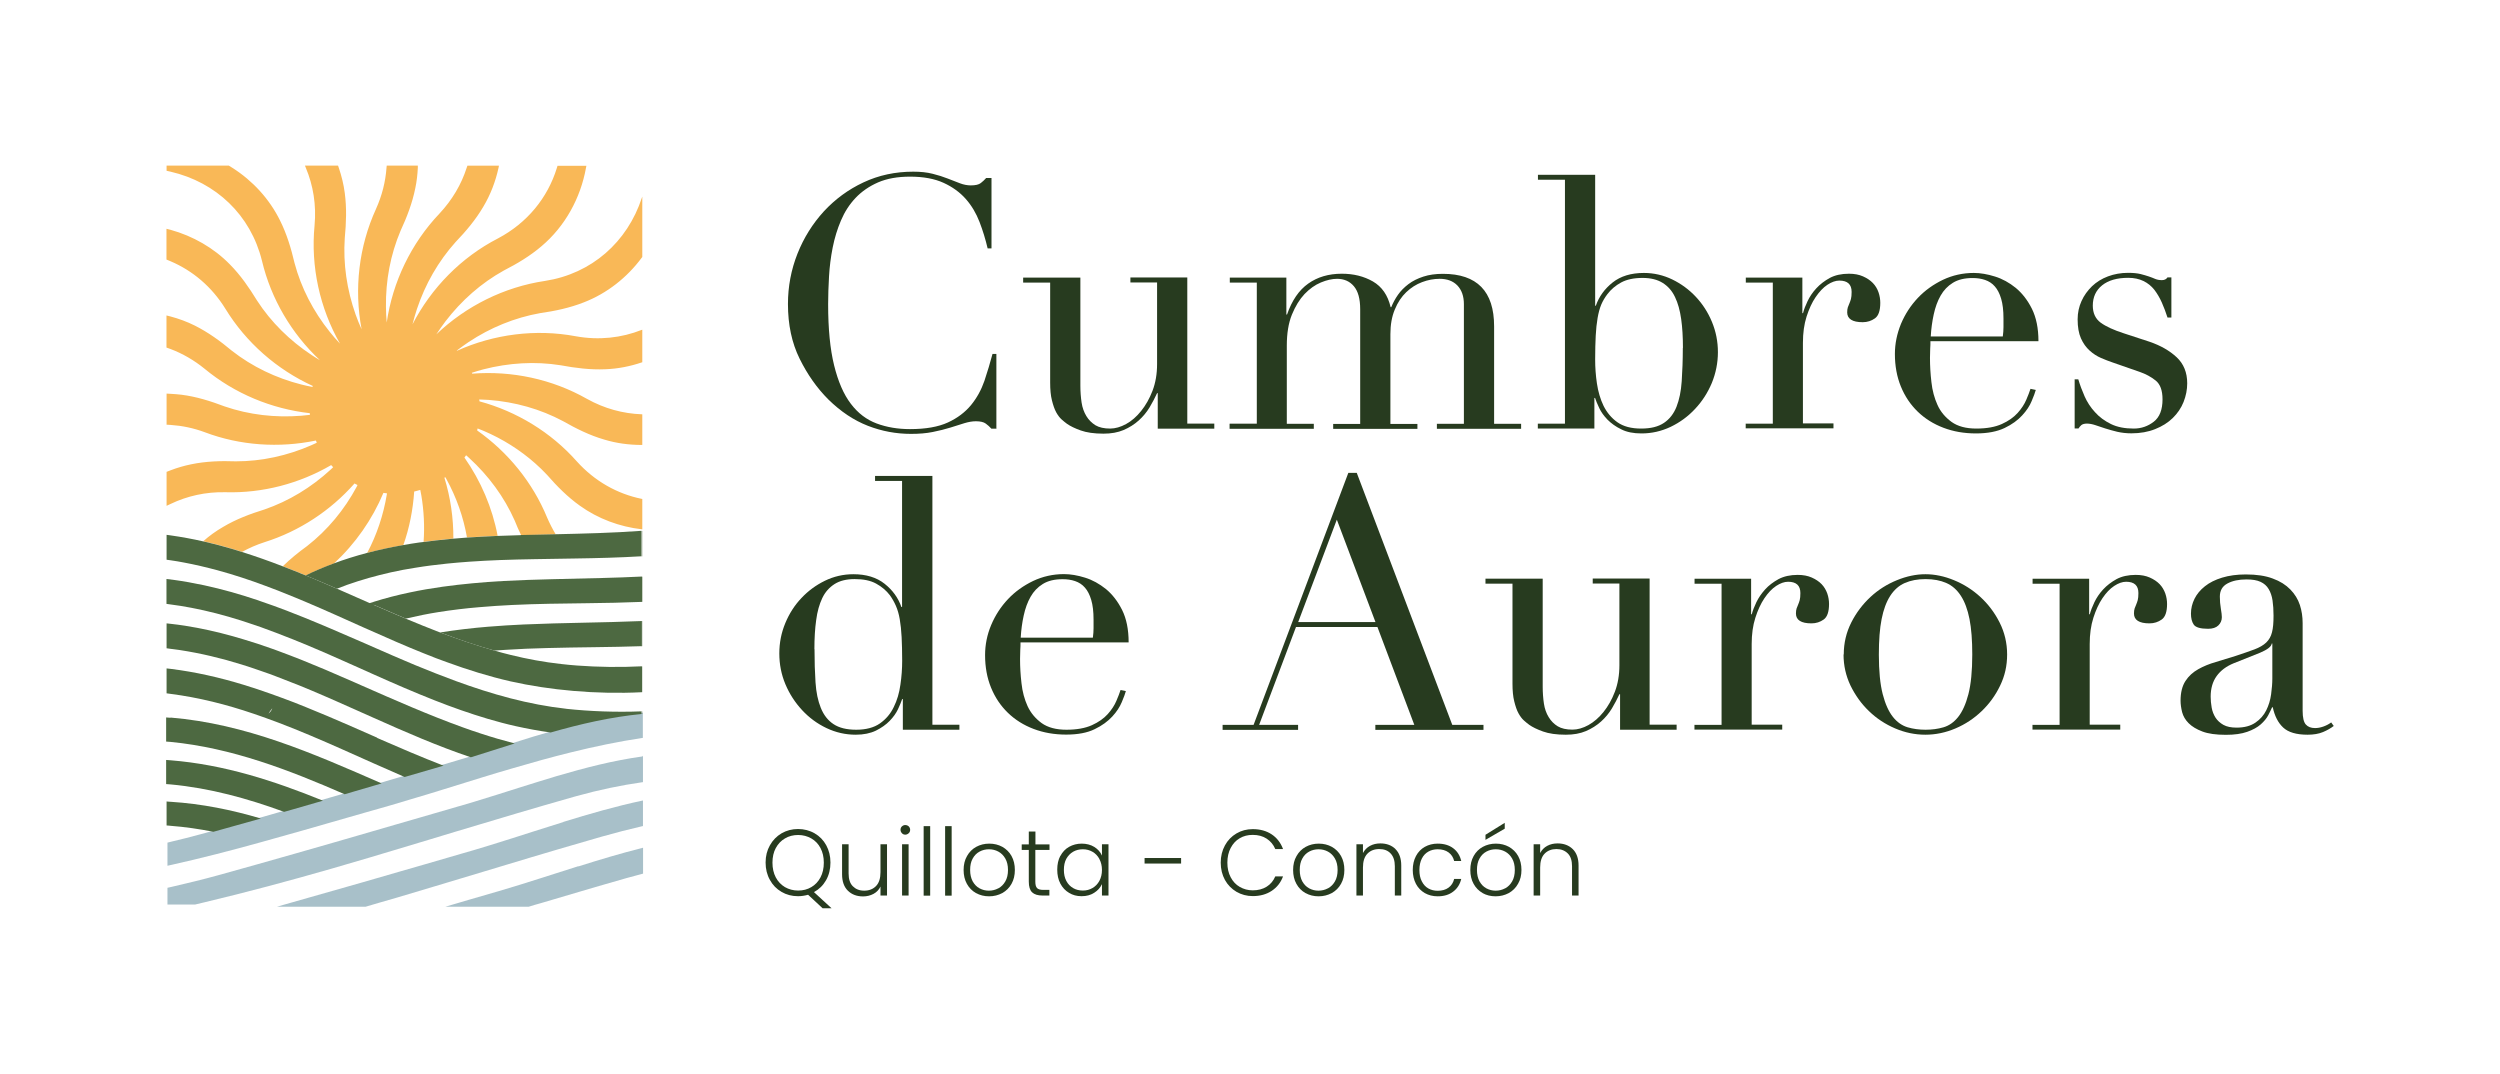 <svg xmlns="http://www.w3.org/2000/svg" id="Capa_1" data-name="Capa 1" viewBox="0 0 225.87 97.05"><defs><style>      .cls-1 {        fill: none;      }      .cls-2 {        fill: #f9b857;      }      .cls-3 {        fill: #a8c0c9;      }      .cls-4 {        fill: #273b1f;      }      .cls-5 {        fill: #4d6941;      }    </style></defs><g><path class="cls-4" d="M74.33,82.07l-1.32-1.23c-.29.08-.59.13-.91.13-.55,0-1.05-.13-1.49-.39-.45-.26-.8-.62-1.05-1.08-.26-.46-.39-.98-.39-1.57s.13-1.1.39-1.56c.26-.46.61-.82,1.05-1.08.45-.26.95-.39,1.49-.39s1.05.13,1.5.39c.45.26.8.62,1.05,1.08s.38.98.38,1.56-.13,1.13-.4,1.6c-.27.47-.63.82-1.09,1.07l1.59,1.46h-.8ZM70.09,79.27c.2.38.48.67.83.88.35.2.75.31,1.19.31s.84-.1,1.19-.31c.35-.2.63-.5.83-.88.2-.38.3-.82.3-1.33s-.1-.94-.3-1.32-.48-.67-.83-.87c-.35-.2-.75-.31-1.19-.31s-.84.1-1.19.31c-.35.2-.63.5-.83.87s-.3.82-.3,1.32.1.95.3,1.33Z"></path><path class="cls-4" d="M80.14,76.28v4.63h-.59v-.81c-.14.29-.35.51-.63.66-.28.15-.6.23-.95.23-.55,0-1.01-.17-1.36-.51-.35-.34-.53-.84-.53-1.49v-2.71h.59v2.64c0,.5.12.89.38,1.15s.59.4,1.03.4.8-.14,1.07-.42c.27-.28.4-.7.4-1.25v-2.52h.59Z"></path><path class="cls-4" d="M81.49,75.28c-.08-.08-.13-.19-.13-.31s.04-.23.13-.31.19-.12.3-.12.22.04.31.12c.08.08.13.19.13.31s-.04.23-.13.31c-.09.08-.19.13-.31.13s-.22-.04-.3-.13ZM82.09,76.28v4.63h-.59v-4.63h.59Z"></path><path class="cls-4" d="M84.04,74.64v6.28h-.59v-6.28h.59Z"></path><path class="cls-4" d="M85.98,74.64v6.28h-.59v-6.28h.59Z"></path><path class="cls-4" d="M88.18,80.69c-.35-.2-.62-.47-.82-.83-.2-.36-.3-.78-.3-1.26s.1-.9.31-1.26c.2-.36.48-.64.83-.83.35-.19.74-.29,1.18-.29s.83.1,1.18.29c.35.2.63.47.83.83.2.36.3.78.3,1.26s-.1.89-.3,1.25c-.2.36-.48.64-.84.84-.36.19-.75.29-1.19.29s-.83-.1-1.17-.29ZM90.2,80.26c.26-.14.47-.35.63-.63.16-.28.24-.62.24-1.03s-.08-.75-.24-1.03c-.16-.28-.37-.49-.63-.63-.26-.14-.54-.21-.85-.21s-.59.07-.85.21-.47.35-.62.63c-.16.28-.23.62-.23,1.03s.08.75.23,1.03c.16.28.36.49.62.63s.54.21.84.21.59-.07.85-.21Z"></path><path class="cls-4" d="M93.54,76.78v2.87c0,.28.05.48.16.59s.3.16.57.16h.54v.51h-.63c-.42,0-.73-.1-.93-.29s-.3-.52-.3-.96v-2.87h-.64v-.5h.64v-1.16h.6v1.16h1.27v.5h-1.27Z"></path><path class="cls-4" d="M95.8,77.34c.19-.36.45-.64.79-.83.34-.19.72-.29,1.14-.29s.82.1,1.14.3c.32.2.55.46.69.78v-1.02h.59v4.63h-.59v-1.03c-.15.32-.38.58-.7.78-.32.21-.7.31-1.14.31s-.8-.1-1.13-.3c-.34-.2-.6-.48-.79-.84-.19-.36-.28-.78-.28-1.26s.09-.89.28-1.25ZM99.33,77.61c-.15-.28-.36-.5-.62-.65s-.55-.23-.87-.23-.62.07-.88.22c-.26.15-.46.36-.62.64-.15.28-.22.61-.22,1s.07.71.22,1c.15.29.36.5.62.65.26.15.55.22.88.22s.61-.08.87-.23.47-.37.62-.65c.15-.28.23-.61.23-.98s-.08-.7-.23-.98Z"></path><path class="cls-4" d="M106.71,77.52v.5h-3.3v-.5h3.3Z"></path><path class="cls-4" d="M110.67,76.38c.25-.46.6-.82,1.04-1.08.44-.26.93-.39,1.48-.39.66,0,1.23.16,1.7.47s.82.76,1.03,1.33h-.7c-.17-.4-.43-.71-.78-.94-.35-.23-.77-.34-1.26-.34-.44,0-.83.1-1.17.3-.35.2-.62.5-.82.88s-.3.82-.3,1.33.1.94.3,1.32.47.67.82.87c.35.2.74.31,1.17.31.49,0,.91-.11,1.26-.33s.61-.53.78-.93h.7c-.21.57-.56,1-1.03,1.31-.47.31-1.04.47-1.7.47-.54,0-1.03-.13-1.48-.39-.44-.26-.79-.62-1.04-1.07-.25-.46-.38-.98-.38-1.56s.13-1.1.38-1.56Z"></path><path class="cls-4" d="M117.95,80.69c-.35-.2-.62-.47-.82-.83-.2-.36-.3-.78-.3-1.26s.1-.9.31-1.26c.2-.36.48-.64.83-.83.35-.19.74-.29,1.18-.29s.83.1,1.18.29c.35.2.63.47.83.83.2.36.3.78.3,1.26s-.1.89-.3,1.25c-.2.36-.48.64-.84.84-.36.19-.75.29-1.19.29s-.83-.1-1.17-.29ZM119.98,80.26c.26-.14.47-.35.63-.63.16-.28.24-.62.24-1.03s-.08-.75-.24-1.03c-.16-.28-.37-.49-.63-.63-.26-.14-.54-.21-.85-.21s-.59.07-.85.21-.47.35-.62.63c-.16.28-.23.62-.23,1.03s.08.75.23,1.03c.16.28.36.49.62.63.26.14.54.21.84.21s.59-.07.85-.21Z"></path><path class="cls-4" d="M126.07,76.71c.35.34.53.84.53,1.49v2.71h-.58v-2.65c0-.5-.13-.89-.38-1.15-.25-.27-.59-.4-1.03-.4s-.8.14-1.07.42c-.27.28-.4.7-.4,1.25v2.53h-.59v-4.63h.59v.79c.15-.28.36-.5.64-.65.28-.15.59-.22.94-.22.55,0,1.01.17,1.36.51Z"></path><path class="cls-4" d="M127.93,77.34c.19-.36.46-.64.8-.83.34-.19.73-.29,1.16-.29.57,0,1.04.14,1.41.42.37.28.61.67.72,1.15h-.64c-.08-.33-.25-.59-.51-.78-.26-.19-.59-.28-.98-.28-.31,0-.59.07-.84.21-.25.14-.45.35-.59.63-.14.28-.22.62-.22,1.03s.07.75.22,1.03c.14.28.34.5.59.64.25.14.53.21.84.21.39,0,.72-.09.98-.28.26-.19.43-.45.51-.79h.64c-.11.47-.35.86-.72,1.14-.37.29-.84.43-1.41.43-.44,0-.82-.1-1.16-.29-.34-.2-.61-.47-.8-.83-.19-.36-.29-.78-.29-1.26s.1-.9.29-1.26Z"></path><path class="cls-4" d="M133.96,80.69c-.35-.2-.62-.47-.82-.83-.2-.36-.3-.78-.3-1.26s.1-.9.3-1.26c.2-.36.48-.64.83-.83.35-.19.74-.29,1.18-.29s.83.1,1.18.29c.35.2.63.47.83.83.2.36.3.78.3,1.26s-.1.89-.31,1.25c-.2.36-.48.64-.84.84-.36.19-.75.29-1.19.29s-.83-.1-1.17-.29ZM135.99,80.26c.26-.14.47-.35.63-.63.16-.28.24-.62.24-1.03s-.08-.75-.24-1.03c-.16-.28-.37-.49-.63-.63s-.54-.21-.85-.21-.59.07-.85.21c-.26.14-.47.35-.62.63-.16.28-.23.62-.23,1.03s.08.75.23,1.03c.16.28.36.49.62.63s.54.21.84.21.59-.07.85-.21ZM135.95,74.87l-1.74,1.01v-.46l1.74-1.08v.53Z"></path><path class="cls-4" d="M142.09,76.71c.35.34.53.84.53,1.49v2.71h-.59v-2.65c0-.5-.12-.89-.38-1.15s-.6-.4-1.03-.4-.8.14-1.07.42c-.27.28-.4.7-.4,1.25v2.53h-.59v-4.63h.59v.79c.15-.28.36-.5.64-.65.28-.15.59-.22.94-.22.55,0,1.01.17,1.36.51Z"></path></g><g><path class="cls-4" d="M90.05,38.73h-.48c-.15-.17-.32-.32-.51-.46s-.49-.21-.89-.21c-.32,0-.66.06-1.03.17-.37.12-.79.25-1.27.4s-1.01.28-1.6.4c-.59.12-1.25.17-1.97.17-1.33,0-2.63-.24-3.89-.73s-2.45-1.28-3.57-2.38c-1.04-1.04-1.9-2.27-2.6-3.69-.7-1.42-1.05-3.06-1.05-4.93,0-1.59.29-3.11.86-4.55.57-1.44,1.37-2.71,2.38-3.82,1.02-1.1,2.21-1.98,3.58-2.62,1.38-.65,2.88-.97,4.5-.97.66,0,1.24.06,1.75.19.51.13.96.27,1.36.43.4.16.77.3,1.11.43.34.13.67.19.98.19.42,0,.72-.07.9-.21.18-.14.34-.29.49-.46h.48v6.36h-.35c-.19-.81-.43-1.6-.73-2.38s-.71-1.48-1.24-2.08c-.53-.6-1.2-1.09-2.01-1.46-.81-.37-1.82-.56-3.03-.56-1.12,0-2.08.17-2.89.52-.8.35-1.48.82-2.03,1.4s-.99,1.26-1.32,2.04c-.33.77-.58,1.59-.75,2.45s-.28,1.73-.33,2.61c-.05.88-.08,1.71-.08,2.5,0,2.23.18,4.07.54,5.53.36,1.46.86,2.62,1.51,3.47.64.85,1.42,1.44,2.33,1.78.91.34,1.91.51,3.01.51,1.42,0,2.56-.2,3.43-.6.87-.4,1.56-.93,2.09-1.57.53-.65.93-1.38,1.21-2.19.27-.82.52-1.63.73-2.43h.35v6.77Z"></path><path class="cls-4" d="M109.71,38.73h-5.11v-3.21h-.06c-.19.42-.42.85-.68,1.29-.26.43-.59.83-.98,1.18-.39.35-.85.64-1.36.86-.52.22-1.12.33-1.82.33-.85,0-1.53-.1-2.06-.29-.53-.19-.94-.39-1.24-.6-.15-.11-.31-.24-.49-.4s-.34-.38-.49-.65c-.15-.28-.27-.63-.38-1.07-.11-.43-.16-.97-.16-1.61v-9.03h-2.44v-.45h5.17v9.76c0,.55.04,1.06.11,1.53.07.47.22.87.43,1.22.21.35.49.62.82.83.34.2.78.3,1.33.3.46,0,.95-.14,1.44-.41.5-.27.95-.67,1.36-1.18.41-.51.76-1.12,1.03-1.83.27-.71.41-1.51.41-2.4v-7.38h-2.41v-.45h5.14v13.2h2.44v.45Z"></path><path class="cls-4" d="M111.11,38.28h2.44v-12.75h-2.44v-.45h5.11v3.34h.06c.44-1.27,1.08-2.21,1.92-2.8.83-.59,1.84-.89,3.03-.89,1.06,0,1.99.23,2.81.7.81.47,1.35,1.24,1.6,2.32h.06c.15-.38.35-.75.6-1.11s.57-.68.95-.97c.38-.29.83-.51,1.35-.68.52-.17,1.11-.25,1.76-.25,3.09,0,4.63,1.58,4.63,4.74v8.81h2.44v.45h-7.61v-.45h2.44v-10.81c0-.72-.2-1.28-.59-1.69-.39-.4-.92-.6-1.6-.6-.53,0-1.06.1-1.59.3-.53.2-1,.5-1.43.91-.42.4-.77.92-1.03,1.56-.27.64-.4,1.38-.4,2.23v8.11h2.44v.45h-7.61v-.45h2.44v-10.37c0-.93-.19-1.62-.57-2.07s-.89-.67-1.52-.67c-.44,0-.93.11-1.46.33s-1.02.57-1.48,1.05c-.45.48-.83,1.1-1.14,1.86-.31.76-.46,1.7-.46,2.8v7.06h2.44v.45h-7.61v-.45Z"></path><path class="cls-4" d="M138.95,38.28h2.44v-22.04h-2.44v-.45h5.17v11.83h.06c.29-.83.8-1.53,1.52-2.1s1.66-.86,2.82-.86c.91,0,1.76.2,2.57.59.8.39,1.51.91,2.12,1.56s1.1,1.4,1.46,2.27c.36.87.54,1.78.54,2.74s-.19,1.9-.55,2.78c-.37.88-.87,1.66-1.51,2.34-.63.68-1.37,1.22-2.2,1.62-.84.4-1.72.6-2.65.6-.72,0-1.33-.12-1.82-.37-.5-.24-.91-.54-1.24-.87-.33-.34-.58-.69-.75-1.05-.17-.36-.3-.67-.38-.92h-.06v2.77h-5.11v-.45ZM152.05,31.44c0-.97-.05-1.85-.16-2.62-.11-.77-.29-1.44-.56-1.99-.26-.55-.63-.97-1.11-1.27-.48-.3-1.08-.45-1.82-.45-.78,0-1.43.14-1.93.41s-.92.63-1.24,1.05c-.23.3-.42.62-.56.95-.14.34-.25.74-.33,1.21-.08.47-.14,1-.17,1.61-.03.6-.05,1.32-.05,2.15,0,.7.05,1.42.16,2.16.11.74.31,1.42.6,2.02.3.6.71,1.1,1.25,1.48.54.38,1.25.57,2.14.57s1.55-.17,2.06-.51.89-.83,1.14-1.46c.25-.64.41-1.4.47-2.31.06-.9.1-1.9.1-3.01Z"></path><path class="cls-4" d="M157.73,38.28h2.44v-12.75h-2.44v-.45h5.11v3.21h.06c.08-.32.22-.68.41-1.08.19-.4.45-.79.79-1.16.34-.37.75-.68,1.22-.94.47-.25,1.05-.38,1.73-.38.49,0,.91.08,1.27.24s.66.36.89.6c.23.24.4.52.51.84.11.32.16.64.16.95,0,.7-.16,1.17-.48,1.4s-.69.35-1.11.35c-.93,0-1.4-.3-1.4-.89,0-.19.02-.34.06-.46.04-.12.09-.23.14-.35s.1-.25.14-.4c.04-.15.06-.36.06-.64,0-.68-.37-1.02-1.11-1.02-.34,0-.7.13-1.08.38-.38.25-.73.63-1.06,1.11s-.6,1.08-.82,1.76c-.22.69-.33,1.48-.33,2.37v7.28h2.76v.45h-7.93v-.45Z"></path><path class="cls-4" d="M174.41,30.84c0,.21,0,.43-.02.65-.01.22-.02.5-.02.84,0,.7.04,1.43.13,2.19.08.76.27,1.45.55,2.07s.71,1.12,1.27,1.53c.56.4,1.3.6,2.24.6s1.7-.14,2.3-.41c.6-.27,1.08-.61,1.43-1s.61-.79.78-1.19c.17-.4.3-.73.38-.99l.48.1c-.06.23-.19.57-.37,1-.18.44-.46.87-.86,1.3-.39.43-.92.82-1.59,1.14s-1.53.49-2.59.49-2.04-.17-2.93-.51c-.9-.34-1.68-.83-2.33-1.46-.66-.64-1.16-1.39-1.52-2.27-.36-.88-.54-1.86-.54-2.94,0-.93.19-1.84.55-2.72.37-.88.88-1.66,1.52-2.34.64-.68,1.4-1.22,2.27-1.64.87-.41,1.8-.62,2.79-.62.59,0,1.23.11,1.9.32.68.21,1.31.56,1.89,1.03.58.48,1.07,1.11,1.46,1.89.39.79.59,1.76.59,2.93h-9.77ZM180.95,30.39c.04-.3.06-.57.06-.83v-.79c0-.72-.07-1.31-.21-1.78-.14-.47-.33-.84-.57-1.11-.24-.28-.54-.47-.89-.59-.35-.12-.72-.17-1.12-.17-.72,0-1.31.14-1.78.43-.47.29-.83.67-1.11,1.16-.28.49-.48,1.05-.62,1.69s-.23,1.3-.27,2h6.5Z"></path><path class="cls-4" d="M187.42,34.27h.35c.15.51.34,1.02.57,1.54s.54,1,.94,1.43c.39.44.87.79,1.44,1.07.57.28,1.26.41,2.06.41.68,0,1.28-.21,1.81-.62.53-.41.79-1.09.79-2.02,0-.81-.21-1.37-.62-1.7-.41-.33-.89-.59-1.44-.78l-2.47-.86c-.32-.11-.66-.24-1.03-.4-.37-.16-.71-.38-1.03-.67-.32-.29-.58-.65-.78-1.1-.2-.45-.3-1.02-.3-1.72,0-.59.12-1.14.35-1.65s.55-.95.95-1.34c.4-.38.88-.68,1.44-.89.56-.21,1.17-.32,1.82-.32.46,0,.84.04,1.13.11.29.07.53.15.75.22s.4.15.57.22c.17.07.37.11.6.11s.4-.08.51-.25h.35v3.63h-.35c-.15-.47-.32-.92-.51-1.35-.19-.43-.42-.82-.68-1.16-.27-.34-.59-.6-.98-.79-.39-.19-.85-.29-1.38-.29-1.02,0-1.8.23-2.36.68s-.84,1.07-.84,1.83c0,.68.24,1.19.71,1.54.48.35,1.18.67,2.11.97l2.32.76c.99.34,1.81.81,2.44,1.4s.95,1.38.95,2.35c0,.57-.11,1.13-.33,1.69-.22.55-.55,1.03-.98,1.45s-.96.75-1.59,1c-.62.25-1.34.38-2.14.38-.46,0-.89-.05-1.28-.14s-.75-.2-1.08-.3c-.33-.11-.63-.21-.9-.3-.27-.09-.53-.14-.76-.14s-.4.05-.51.14c-.11.1-.19.2-.25.3h-.35v-4.45Z"></path><path class="cls-4" d="M79.07,43h5.17v22.48h2.44v.45h-5.11v-2.77h-.06c-.09.25-.21.56-.38.92-.17.36-.42.71-.75,1.05-.33.34-.74.63-1.24.88-.5.24-1.11.37-1.82.37-.93,0-1.81-.2-2.65-.6-.84-.4-1.57-.94-2.2-1.62s-1.14-1.46-1.51-2.34-.55-1.81-.55-2.78.18-1.87.54-2.74.85-1.63,1.46-2.27c.61-.65,1.32-1.17,2.12-1.56.8-.39,1.66-.59,2.57-.59,1.16,0,2.1.29,2.82.86.72.57,1.23,1.27,1.52,2.1h.06v-11.39h-2.44v-.45ZM73.59,58.65c0,1.1.03,2.1.09,3,.06.9.22,1.67.48,2.31s.63,1.12,1.14,1.46c.51.34,1.19.51,2.06.51s1.6-.19,2.14-.57.96-.87,1.25-1.48c.3-.6.5-1.28.6-2.02.11-.74.16-1.46.16-2.16,0-.83-.02-1.54-.05-2.15-.03-.6-.09-1.14-.17-1.61-.08-.47-.2-.87-.35-1.21-.15-.34-.33-.66-.54-.95-.32-.42-.73-.77-1.24-1.05s-1.15-.41-1.94-.41c-.74,0-1.35.15-1.82.45s-.85.72-1.11,1.27c-.26.55-.45,1.21-.55,1.99-.11.77-.16,1.65-.16,2.62Z"></path><path class="cls-4" d="M92.2,58.05c0,.21,0,.43-.02.65-.01.22-.02.5-.02.84,0,.7.04,1.43.13,2.19.08.76.27,1.45.55,2.07.29.62.71,1.12,1.27,1.53.56.4,1.31.6,2.24.6s1.7-.14,2.3-.41,1.08-.61,1.43-1c.35-.39.61-.79.78-1.19.17-.4.3-.73.38-.99l.48.1c-.06.23-.19.57-.37,1s-.46.87-.86,1.3-.92.82-1.59,1.14c-.67.33-1.53.49-2.58.49s-2.04-.17-2.93-.51c-.9-.34-1.68-.83-2.33-1.46-.66-.64-1.16-1.39-1.52-2.27-.36-.88-.54-1.86-.54-2.94,0-.93.18-1.84.55-2.72.37-.88.88-1.66,1.52-2.34.64-.68,1.4-1.22,2.27-1.64.87-.41,1.8-.62,2.79-.62.59,0,1.23.11,1.9.32.68.21,1.3.56,1.89,1.03.58.48,1.07,1.11,1.46,1.89s.59,1.76.59,2.93h-9.77ZM98.74,57.6c.04-.3.06-.57.06-.83v-.79c0-.72-.07-1.31-.21-1.78-.14-.47-.33-.84-.57-1.11-.24-.28-.54-.47-.89-.59-.35-.12-.72-.17-1.13-.17-.72,0-1.31.14-1.78.43s-.83.67-1.11,1.16c-.28.49-.48,1.05-.62,1.69-.14.64-.23,1.3-.27,2h6.5Z"></path><path class="cls-4" d="M110.47,65.49h2.79l8.56-22.77h.76l8.63,22.77h2.82v.45h-9.77v-.45h3.52l-3.33-8.84h-7.36l-3.33,8.84h3.52v.45h-6.82v-.45ZM120.78,46.95l-3.49,9.25h6.98l-3.49-9.25Z"></path><path class="cls-4" d="M151.48,65.93h-5.11v-3.21h-.06c-.19.42-.42.85-.68,1.29-.26.43-.59.83-.98,1.18s-.85.64-1.36.86c-.52.22-1.12.33-1.82.33-.85,0-1.53-.1-2.06-.29-.53-.19-.94-.39-1.24-.6-.15-.11-.31-.24-.49-.4s-.34-.38-.49-.65-.27-.63-.38-1.07c-.11-.43-.16-.97-.16-1.61v-9.03h-2.44v-.45h5.17v9.76c0,.55.04,1.06.11,1.53.07.47.22.88.43,1.22.21.35.49.63.82.83s.78.3,1.33.3c.46,0,.95-.14,1.44-.41.5-.28.95-.67,1.36-1.18s.76-1.12,1.03-1.83c.27-.71.41-1.51.41-2.4v-7.38h-2.41v-.45h5.14v13.2h2.44v.45Z"></path><path class="cls-4" d="M153.1,65.49h2.44v-12.75h-2.44v-.45h5.11v3.21h.06c.08-.32.22-.68.41-1.08.19-.4.46-.79.79-1.16s.75-.68,1.22-.94c.48-.25,1.05-.38,1.73-.38.49,0,.91.08,1.27.24.36.16.66.36.89.6.23.24.4.53.51.84.11.32.16.64.16.95,0,.7-.16,1.17-.48,1.4-.32.23-.69.35-1.11.35-.93,0-1.4-.3-1.4-.89,0-.19.02-.34.06-.46.04-.12.09-.23.14-.35.05-.12.1-.25.14-.4.04-.15.06-.36.06-.64,0-.68-.37-1.02-1.11-1.02-.34,0-.7.13-1.08.38-.38.25-.73.62-1.06,1.11-.33.49-.6,1.08-.82,1.77-.22.69-.33,1.48-.33,2.37v7.28h2.76v.45h-7.93v-.45Z"></path><path class="cls-4" d="M166.58,59.13c0-1.04.23-2,.68-2.89.45-.89,1.04-1.66,1.74-2.31s1.5-1.15,2.38-1.51c.88-.36,1.74-.54,2.58-.54s1.71.18,2.58.54c.88.36,1.67.86,2.38,1.51.71.65,1.29,1.42,1.74,2.31s.68,1.86.68,2.89-.21,1.94-.63,2.81c-.42.88-.98,1.65-1.67,2.31-.69.66-1.47,1.18-2.36,1.56s-1.8.57-2.73.57-1.84-.19-2.73-.57c-.89-.38-1.68-.9-2.36-1.56-.69-.66-1.24-1.43-1.67-2.31-.42-.88-.63-1.82-.63-2.81ZM169.75,59.13c0,1.51.12,2.7.35,3.59s.54,1.57.92,2.05c.38.48.83.79,1.33.94.51.15,1.05.22,1.62.22s1.11-.07,1.62-.22c.51-.15.95-.46,1.33-.94.38-.48.69-1.16.92-2.05.23-.89.35-2.09.35-3.59,0-1.27-.08-2.34-.25-3.2-.17-.86-.43-1.56-.78-2.1s-.79-.93-1.32-1.16c-.53-.23-1.15-.35-1.87-.35s-1.34.12-1.87.35c-.53.23-.97.62-1.32,1.16s-.61,1.24-.78,2.1c-.17.86-.25,1.92-.25,3.2Z"></path><path class="cls-4" d="M183.64,65.49h2.44v-12.75h-2.44v-.45h5.11v3.21h.06c.08-.32.22-.68.41-1.08.19-.4.45-.79.79-1.16.34-.37.75-.68,1.22-.94.47-.25,1.05-.38,1.73-.38.49,0,.91.08,1.27.24.36.16.66.36.89.6.23.24.4.53.51.84.11.32.16.64.16.95,0,.7-.16,1.17-.48,1.4-.32.23-.69.35-1.11.35-.93,0-1.4-.3-1.4-.89,0-.19.02-.34.06-.46.04-.12.09-.23.14-.35.05-.12.1-.25.14-.4.04-.15.06-.36.06-.64,0-.68-.37-1.02-1.11-1.02-.34,0-.7.13-1.08.38-.38.25-.73.62-1.06,1.11-.33.49-.6,1.08-.82,1.77-.22.69-.33,1.48-.33,2.37v7.28h2.76v.45h-7.93v-.45Z"></path><path class="cls-4" d="M210.86,65.58c-.27.21-.6.4-.98.56s-.85.24-1.39.24c-1.02,0-1.75-.22-2.21-.65-.46-.43-.77-1.04-.94-1.83h-.06c-.08.19-.2.43-.35.72-.15.29-.38.56-.68.83-.31.27-.71.49-1.22.67-.51.18-1.15.27-1.93.27-.89,0-1.6-.1-2.12-.3-.53-.2-.94-.45-1.24-.75s-.49-.63-.59-1c-.09-.37-.14-.72-.14-1.03,0-.74.15-1.33.44-1.78s.68-.8,1.16-1.07c.48-.27,1-.48,1.59-.65.58-.17,1.17-.35,1.76-.54.7-.23,1.27-.43,1.73-.6.45-.17.81-.38,1.06-.62.25-.24.43-.55.52-.92.1-.37.14-.87.14-1.51,0-.51-.03-.96-.09-1.37-.06-.4-.18-.75-.35-1.03-.17-.29-.41-.5-.73-.65-.32-.15-.74-.22-1.27-.22-.7,0-1.27.12-1.73.37s-.68.64-.68,1.19c0,.36.03.72.09,1.07s.09.61.09.78c0,.3-.11.55-.32.75-.21.2-.52.3-.92.3-.7,0-1.13-.13-1.3-.38-.17-.25-.25-.58-.25-.99,0-.47.11-.91.32-1.34.21-.42.52-.8.94-1.13.41-.33.93-.59,1.55-.78.62-.19,1.34-.29,2.14-.29.97,0,1.79.12,2.44.37.66.24,1.18.57,1.59.99.4.41.69.88.86,1.4.17.52.25,1.07.25,1.64v7.92c0,.62.1,1.03.29,1.24s.46.32.83.32c.23,0,.47-.04.73-.13s.5-.21.73-.38l.25.35ZM205.31,58.14h-.06c-.04.28-.39.55-1.05.83l-2.38.95c-.68.28-1.19.66-1.55,1.16-.36.5-.54,1.12-.54,1.86,0,.32.03.65.09.99.06.34.18.64.35.91.17.26.41.48.71.65.31.17.7.25,1.19.25.7,0,1.26-.15,1.7-.45s.76-.67.98-1.11.37-.93.44-1.45c.07-.52.11-.99.11-1.42v-3.18Z"></path></g><g><g><g><path class="cls-3" d="M58.06,68.34h0c-2.62.36-5.18,1.02-7.77,1.78-1.14.34-2.28.7-3.43,1.06-1.33.42-2.67.85-4.03,1.26-.4.12-.81.24-1.21.36-.06.02-.12.04-.19.05-1.17.34-2.34.68-3.51,1.02-.73.21-1.45.42-2.18.63-1.11.32-2.23.65-3.34.97-.76.22-1.52.44-2.28.66-1.16.34-2.33.67-3.49,1-2.31.66-4.62,1.31-6.93,1.95-1.37.38-2.79.72-4.21,1.05-.12.03-.24.06-.36.08v1.51h2.51c.28-.06.56-.13.84-.2,3.86-.92,7.7-1.95,11.52-3.05,1.12-.32,2.23-.65,3.35-.98.72-.21,1.45-.43,2.17-.65,1.12-.33,2.24-.67,3.36-1.01.74-.22,1.48-.45,2.21-.67,1.25-.38,2.5-.75,3.75-1.12.61-.18,1.22-.36,1.84-.55,1.71-.51,3.43-1,5.14-1.49.1-.03.19-.05.29-.08,2.01-.56,3.98-.97,5.94-1.25.01,0,.03,0,.04,0v-2.37s-.03,0-.04,0Z"></path><path class="cls-3" d="M50.9,74.27c-.86.27-1.72.54-2.57.81-1.38.44-2.74.88-4.08,1.29-.48.15-.95.29-1.42.43-.32.09-.65.19-.97.28-1.18.34-2.36.69-3.54,1.03-.73.21-1.46.42-2.19.63-1.12.32-2.23.65-3.35.97-2.17.62-4.33,1.24-6.5,1.85-.23.07-.47.13-.7.2-.18.05-.37.1-.55.16h8.01c.18-.05.36-.1.54-.16.23-.07.45-.13.68-.2.54-.16,1.09-.31,1.63-.47,1.13-.33,2.26-.67,3.38-1.01.75-.22,1.49-.45,2.23-.67,1.26-.38,2.53-.76,3.79-1.14.9-.27,1.79-.54,2.69-.81,1.68-.5,3.36-1,5.04-1.48.46-.13.92-.27,1.38-.4,1.23-.35,2.44-.66,3.65-.94.01,0,.03,0,.04,0v-2.31s-.03,0-.04,0c-2.4.51-4.8,1.2-7.16,1.93Z"></path><path class="cls-3" d="M52.25,78.26c-1.08.34-2.16.69-3.23,1.03-1.36.43-2.7.86-4.02,1.24-.07.02-.14.04-.21.06-.81.24-1.63.47-2.45.71-.29.09-.59.17-.88.26-.23.07-.45.13-.68.2-.18.05-.36.1-.54.16h7.53c.17-.05.35-.1.52-.16l.32-.09c.12-.03.23-.07.35-.1,1.62-.48,3.23-.96,4.84-1.43.93-.27,1.86-.54,2.78-.8.5-.14.99-.27,1.48-.4.01,0,.03,0,.04-.01v-2.34s-.03,0-.04.01c-1.95.49-3.89,1.07-5.81,1.68Z"></path></g><path class="cls-3" d="M58.06,64.39c-2.76.26-5.48.89-8.2,1.67-1.09.31-2.18.64-3.27.99-1.31.41-2.63.84-3.96,1.25-.81.25-1.63.5-2.46.74-.04.01-.08.02-.12.03-1.13.33-2.27.66-3.4.99-.37.11-.74.22-1.11.32-.33.1-.65.19-.98.29-.79.23-1.57.46-2.36.69-.33.1-.65.19-.98.29-.43.13-.87.25-1.31.38-.22.06-.44.13-.65.19-.95.27-1.89.55-2.84.82-.22.06-.45.13-.67.19-.7.2-1.4.4-2.1.6-1.43.41-2.86.81-4.29,1.2-.41.11-.82.23-1.23.34-.87.24-1.75.46-2.64.67-.12.03-.24.06-.36.09v2.09c.12-.03.24-.06.36-.08,2.65-.59,5.36-1.29,8.06-2.04,1.25-.35,2.5-.7,3.74-1.05.82-.23,1.63-.47,2.44-.7,1.14-.33,2.27-.65,3.38-.97.35-.1.71-.2,1.06-.3.38-.11.77-.22,1.15-.33,1.12-.33,2.24-.66,3.35-1,.39-.12.78-.24,1.17-.36,1.23-.38,2.45-.76,3.68-1.14.95-.29,1.89-.58,2.84-.85,1.73-.51,3.46-.99,5.2-1.42,2.14-.53,4.3-.98,6.48-1.31.01,0,.03,0,.04,0v-2.27s-.03,0-.04,0Z"></path><path class="cls-1" d="M35.01,29.03h0s-.01.09-.02.14c0-.05.01-.09.02-.14Z"></path><path class="cls-1" d="M37.34,29.18h0s-.01.02-.02.04c0-.01.01-.02.02-.04Z"></path><path d="M32.78,29.74s-.01-.06-.02-.1h0s.01.06.02.1Z"></path></g><path class="cls-2" d="M57.98,47.82c-2-.23-3.95-.95-5.59-2.13-1.11-.79-2.07-1.76-2.96-2.78-.34-.37-.71-.72-1.08-1.05,0,0,0,0,0,0-1.37-1.21-2.94-2.2-4.65-2.93-.18-.08-.36-.15-.55-.22-.01.06-.03.12-.04.18,2.78,1.96,5.01,4.69,6.32,7.87.23.53.49,1.04.78,1.52-1.05.02-2.09.04-3.13.07-.21-.43-.4-.87-.58-1.32-.95-2.14-2.36-4.05-4.11-5.65-.09-.08-.19-.16-.28-.25-.05.07-.1.14-.15.21,1.48,2.11,2.52,4.53,3,7.07-.93.04-1.85.09-2.77.15-.32-1.84-.95-3.62-1.86-5.28-.03-.06-.07-.11-.1-.17-.03.02-.05.04-.08.05.55,1.78.82,3.64.81,5.5-.11,0-.21.02-.32.03-.8.07-1.59.17-2.37.27.1-1.39.03-2.79-.2-4.18-.03-.17-.06-.35-.1-.52-.18.06-.36.1-.55.15-.11,1.65-.43,3.28-.98,4.84-1.1.19-2.19.43-3.27.71.88-1.65,1.47-3.44,1.78-5.3,0-.03,0-.06.01-.09-.11-.01-.22-.02-.32-.04-1.01,2.41-2.54,4.6-4.47,6.38-.85.32-1.7.67-2.53,1.08-.7-.29-1.39-.56-2.09-.83.68-.67,1.43-1.27,2.2-1.83,1.84-1.44,3.36-3.27,4.48-5.36.03-.05.05-.1.07-.15-.09-.04-.18-.09-.27-.14-2.16,2.45-4.98,4.31-8.12,5.3-.72.23-1.4.53-2.04.88-1.16-.37-2.33-.69-3.51-.96.55-.49,1.15-.92,1.79-1.29,1.17-.7,2.45-1.18,3.74-1.58,2.21-.76,4.24-2,5.98-3.6.08-.07.15-.15.23-.22-.06-.06-.12-.13-.18-.19-2.87,1.67-6.2,2.55-9.55,2.45-1.78-.04-3.46.34-4.96,1.06-.12.06-.24.11-.36.17v-3.07c.12-.05.24-.09.36-.14.6-.23,1.22-.41,1.85-.54,1.34-.28,2.7-.32,4.05-.27,2.34,0,4.66-.51,6.83-1.46.16-.07.32-.15.48-.22-.03-.07-.05-.13-.08-.2-3.32.69-6.84.46-10.04-.75-1.02-.38-2.06-.59-3.09-.66-.12,0-.24-.02-.36-.02v-2.81c.12,0,.24.01.36.02.32.02.65.04.97.08,1.36.17,2.65.58,3.92,1.06,2.21.76,4.57,1.03,6.93.84.26-.02.52-.05.77-.08,0-.05,0-.1-.01-.15-3.46-.39-6.79-1.77-9.5-4.01-.96-.78-2-1.38-3.09-1.79-.12-.04-.24-.09-.36-.13v-2.9c.12.03.24.06.36.09.75.2,1.49.47,2.19.82,1.22.61,2.32,1.41,3.36,2.28,1.84,1.44,3.99,2.47,6.28,3.05.33.08.66.16,1,.22,0-.03.02-.06.03-.09-3.24-1.48-6.03-3.92-7.9-6.98-1.23-1.99-2.96-3.44-4.96-4.29-.12-.05-.24-.1-.36-.15v-2.78c.12.03.24.06.36.09,2.02.56,3.91,1.63,5.38,3.14.96.97,1.73,2.09,2.44,3.25,1.27,1.96,2.97,3.63,4.94,4.93.24.16.49.31.74.46-2.56-2.4-4.41-5.53-5.23-8.97-1.02-4.15-4.16-7.11-8.26-8.06-.12-.03-.24-.06-.36-.08v-.47h5.62c.11.06.22.13.32.2,1.83,1.16,3.35,2.81,4.31,4.76.61,1.22,1,2.52,1.31,3.84.6,2.26,1.7,4.37,3.18,6.22.29.37.6.72.93,1.07,0,0,0,0,0,0-1.83-3.21-2.66-6.97-2.3-10.68.17-1.85-.12-3.62-.79-5.21-.03-.07-.05-.13-.08-.2h2.99c.02.07.04.13.07.2.25.74.44,1.5.54,2.28.18,1.35.13,2.71,0,4.06-.16,2.33.19,4.68.98,6.92.16.45.34.89.54,1.33h0s.01.06.02.1c0-.03-.01-.06-.02-.1-.69-3.64-.25-7.48,1.3-10.87.55-1.22.86-2.47.95-3.72,0-.07.01-.13.02-.2h2.81c0,.07,0,.13,0,.2-.03.62-.1,1.24-.23,1.85-.27,1.34-.76,2.61-1.33,3.84-.91,2.15-1.35,4.49-1.32,6.86,0,.48.03.96.07,1.43,0,.05-.01.09-.02.14,0-.05.01-.09.02-.14h0c.53-3.66,2.2-7.15,4.77-9.85,1.15-1.23,1.97-2.63,2.45-4.12.02-.07.05-.13.07-.2h2.85c-.01.07-.03.13-.04.2-.27,1.23-.72,2.41-1.37,3.5-.69,1.18-1.57,2.22-2.51,3.2-1.56,1.74-2.74,3.8-3.49,6.05-.15.45-.28.91-.4,1.38,0,.01-.01.02-.02.04,0-.01.01-.02.02-.04h0c1.7-3.29,4.4-6.05,7.72-7.76,2.65-1.4,4.49-3.67,5.32-6.36.02-.07.04-.13.06-.2h2.61c-.01.07-.03.13-.04.2-.49,2.72-1.89,5.27-4.01,7.06-1.04.89-2.2,1.58-3.41,2.2-2.04,1.13-3.83,2.71-5.27,4.59-.29.38-.56.77-.83,1.18,2.68-2.56,6.13-4.28,9.82-4.83,4.21-.65,7.44-3.51,8.75-7.51.01-.04.03-.07.04-.11v5.46s-.03.03-.04.05c-1.33,1.8-3.15,3.24-5.25,4.05-1.27.5-2.6.78-3.94.97-2.3.41-4.5,1.31-6.47,2.62-.36.24-.71.5-1.06.76,0,0,.02.02.02.02,3.33-1.5,7.11-1.99,10.73-1.31,2.09.38,4.13.15,5.97-.58.01,0,.03,0,.04-.01v2.94s-.03,0-.04.01c-1.06.36-2.17.58-3.29.62-1.36.06-2.71-.11-4.05-.36-2.31-.37-4.68-.22-6.98.37-.35.09-.7.2-1.04.31.01.03.02.05.04.08,3.57-.28,7.21.49,10.35,2.27,1.59.89,3.28,1.34,4.97,1.4.01,0,.03,0,.04,0v2.77s-.03,0-.04,0c-1.15,0-2.3-.15-3.41-.49-1.31-.38-2.53-.99-3.71-1.66-2.06-1.1-4.35-1.74-6.72-1.92-.28-.02-.56-.03-.85-.04,0,.06.01.11.02.17,3.36.91,6.46,2.79,8.79,5.42,1.62,1.8,3.66,2.94,5.87,3.39.02,0,.03,0,.05.01v2.74s-.05,0-.05,0Z"></path><g><path class="cls-5" d="M57.98,60.2c-1.95.1-3.94.07-5.83-.07-.5-.04-.99-.08-1.47-.14-1.54-.17-3.05-.45-4.55-.82-.49-.12-.98-.25-1.46-.39-1.65-.47-3.29-1.03-4.91-1.64-.04-.01-.07-.03-.11-.04-.96-.37-1.92-.76-2.88-1.16-.05-.02-.09-.04-.14-.06-1.01-.42-2.01-.86-3.02-1.3-.08-.03-.15-.07-.23-.1-.78-.34-1.56-.68-2.34-1.03-.2-.09-.4-.17-.59-.26-.68-.29-1.35-.58-2.03-.87-.27-.11-.54-.22-.8-.33-.7-.29-1.39-.56-2.09-.83-1.21-.47-2.43-.9-3.67-1.29-1.16-.37-2.33-.69-3.51-.96-.97-.22-1.95-.4-2.94-.54-.12-.02-.24-.04-.36-.05v2.25c.12.02.24.04.36.05.4.06.8.12,1.19.2,1.02.19,2.03.43,3.04.7,1.47.4,2.93.88,4.37,1.42.37.14.74.28,1.11.42.54.21,1.07.43,1.61.65.33.14.66.27.98.41.83.35,1.65.71,2.48,1.08.08.04.17.07.25.11.78.35,1.56.7,2.34,1.05.17.07.33.15.5.22.84.37,1.68.74,2.52,1.11.42.18.84.36,1.27.54.77.32,1.54.63,2.31.93.32.12.63.24.95.35,1.91.7,3.83,1.3,5.8,1.75,3.5.79,7.73,1.19,11.85.98.01,0,.03,0,.04,0v-2.33s-.03,0-.04,0Z"></path><path class="cls-5" d="M34.08,66.65c-.87-.38-1.75-.77-2.62-1.15-1.27-.55-2.54-1.1-3.82-1.61-.71-.29-1.42-.57-2.14-.83-.34-.13-.68-.25-1.02-.37-.82-.29-1.64-.57-2.47-.82-2.16-.66-4.35-1.16-6.6-1.44-.12-.01-.24-.03-.36-.04v2.25c.12.01.24.03.36.05,2.56.33,5.05.96,7.49,1.79.24.08.48.17.72.25.14.05.28.1.42.15.38.14.76.28,1.14.42,3.84,1.46,7.59,3.27,11.38,4.9,1.14-.33,2.27-.66,3.4-.99.04-.01.08-.02.12-.03-2.02-.78-4.01-1.64-6.01-2.51ZM24.26,64.47c.1-.17.22-.33.34-.48-.06.2-.19.36-.34.48Z"></path><path class="cls-5" d="M15.41,64.85c-.13-.01-.26-.02-.4-.03v2.18c.13.01.27.02.4.03,5.54.54,10.66,2.52,15.73,4.73.33-.1.65-.19.98-.29.79-.23,1.57-.46,2.36-.69-6.26-2.74-12.28-5.38-19.07-5.95Z"></path><path class="cls-5" d="M15.41,68.69c-.13-.01-.26-.02-.4-.03v2.18c.13.01.27.02.4.03,3.56.33,6.95,1.27,10.26,2.48.22-.06.45-.13.67-.19.95-.27,1.89-.55,2.84-.82-4.44-1.8-8.91-3.26-13.77-3.65Z"></path><path class="cls-5" d="M15.41,72.44c-.12,0-.24-.02-.36-.03v2.17c.12,0,.24.02.36.03,1.31.1,2.6.29,3.87.54,1.43-.4,2.86-.8,4.29-1.2-2.63-.78-5.32-1.33-8.15-1.51Z"></path><g><path class="cls-5" d="M44.13,56.62c-1.46.12-2.92.29-4.36.52,1.62.62,3.25,1.18,4.91,1.64.34-.03.68-.05,1.02-.07,1.23-.08,2.47-.13,3.71-.16,2.86-.08,5.73-.07,8.58-.17v-2.27c-3.55.15-7.12.15-10.67.31-1.06.05-2.12.11-3.18.2Z"></path><path class="cls-5" d="M57.98,56.11v2.27s.03,0,.04,0v-2.27s-.03,0-.04,0Z"></path></g><g><path class="cls-5" d="M57.98,64.27v.24s.03,0,.04,0v-.24s-.03,0-.04,0Z"></path><path class="cls-5" d="M51.19,64.04c-3.45-.38-6.76-1.32-10.01-2.51-1.22-.45-2.44-.93-3.65-1.43-.13-.05-.25-.11-.38-.16-1.08-.45-2.15-.92-3.22-1.39-.48-.21-.96-.42-1.44-.63-.29-.13-.58-.26-.88-.38-.59-.26-1.17-.51-1.76-.76-.32-.14-.65-.28-.97-.41-.92-.39-1.85-.76-2.78-1.12-.07-.03-.13-.05-.2-.08-.75-.29-1.51-.56-2.27-.82-.13-.05-.27-.09-.4-.14-1.57-.53-3.17-.98-4.78-1.33-.93-.2-1.88-.37-2.83-.5-.07,0-.14-.02-.22-.03-.12-.02-.24-.03-.36-.04v2.25c.12.01.24.03.36.05.63.08,1.25.18,1.87.3,1.52.29,3.02.68,4.5,1.15.21.06.41.13.61.2.41.13.81.27,1.21.41.45.16.9.33,1.35.5.52.2,1.03.4,1.54.6.83.33,1.65.68,2.47,1.03.22.1.45.19.67.29.46.2.92.4,1.38.61.46.2.91.41,1.37.61.48.22.97.43,1.45.65,1.81.81,3.63,1.6,5.46,2.32,1.57.62,3.16,1.18,4.77,1.66.85.25,1.7.48,2.56.67.99.22,2.05.42,3.14.57,2.72-.78,5.44-1.4,8.2-1.67v-.24c-2.3.09-4.64,0-6.79-.23Z"></path></g><path class="cls-5" d="M43.4,66.26c-.52-.17-1.05-.35-1.57-.54-3.11-1.12-6.16-2.47-9.21-3.81-.18-.08-.36-.16-.54-.24-.78-.34-1.55-.68-2.33-1.01-.12-.05-.25-.1-.37-.16-.68-.29-1.37-.57-2.06-.85-.75-.3-1.51-.59-2.27-.87-.17-.06-.33-.12-.5-.18-.84-.3-1.68-.58-2.53-.83-.28-.09-.57-.17-.85-.25-.05,0-.09-.04-.14-.04,0-.01,0,.01,0,0-1.43-.4-2.87-.72-4.33-.95-.43-.07-.86-.12-1.29-.17-.12-.01-.24-.03-.36-.04v2.25c.12.01.24.03.36.05.28.03.55.07.83.11,1.9.29,3.77.74,5.6,1.31.54.17,1.07.34,1.6.53.3.1.59.21.89.31.19.07.37.14.56.21.71.27,1.42.55,2.13.83.81.33,1.62.67,2.42,1.02.32.14.64.28.96.42,1.1.48,2.19.97,3.28,1.46,2.93,1.31,5.86,2.59,8.86,3.6,1.33-.41,2.64-.84,3.96-1.25-1.04-.27-2.07-.57-3.1-.91Z"></path><path class="cls-5" d="M57.98,52.09c-1.18.06-2.37.1-3.55.13-1.52.04-3.05.07-4.57.11-1.46.04-2.91.08-4.36.16-.94.05-1.89.12-2.82.21-.9.08-1.8.19-2.69.31-1,.14-2,.31-2.98.52-1.1.23-2.19.51-3.27.85,0,0,0,0,0,.01-.15.05-.56.16-.66.2.08.03.57.26.65.29.02-.03.02-.13.03-.24.97.42,1.93.84,2.9,1.25.05-.01.09-.02.14-.03.94-.22,1.88-.41,2.83-.56,1.21-.19,2.43-.34,3.66-.44.99-.09,1.98-.15,2.97-.2,2.25-.11,4.51-.13,6.77-.16,1.66-.02,3.31-.05,4.96-.12.01,0,.03,0,.04,0v-2.28s-.03,0-.04,0Z"></path><g><path class="cls-5" d="M57.98,47.97v2.3s.03,0,.04,0v-2.3s-.03,0-.04,0Z"></path><path class="cls-5" d="M47.06,48.35c-.71.02-1.42.04-2.12.07-.93.04-1.85.09-2.77.15-.41.03-.82.06-1.23.1-.11,0-.21.02-.32.03-.8.07-1.59.17-2.37.27-.12.02-.23.03-.35.04-.5.07-.99.15-1.49.24-1.1.19-2.19.43-3.27.71-1.01.27-2.01.58-3,.95-.85.32-1.7.67-2.53,1.08.27.11.54.22.8.33.68.28,1.35.57,2.03.87.31-.12.61-.24.92-.35,1.3-.46,2.63-.83,3.96-1.13.72-.16,1.45-.3,2.18-.41.96-.16,1.93-.28,2.9-.38.66-.07,1.32-.12,1.99-.17.93-.07,1.87-.11,2.8-.15,1.03-.04,2.07-.06,3.1-.08,1.22-.02,2.44-.04,3.66-.06,2.01-.03,4.01-.08,6-.2v-2.3c-2.58.19-5.18.25-7.78.31-1.05.02-2.09.04-3.13.07Z"></path></g></g></g></svg>